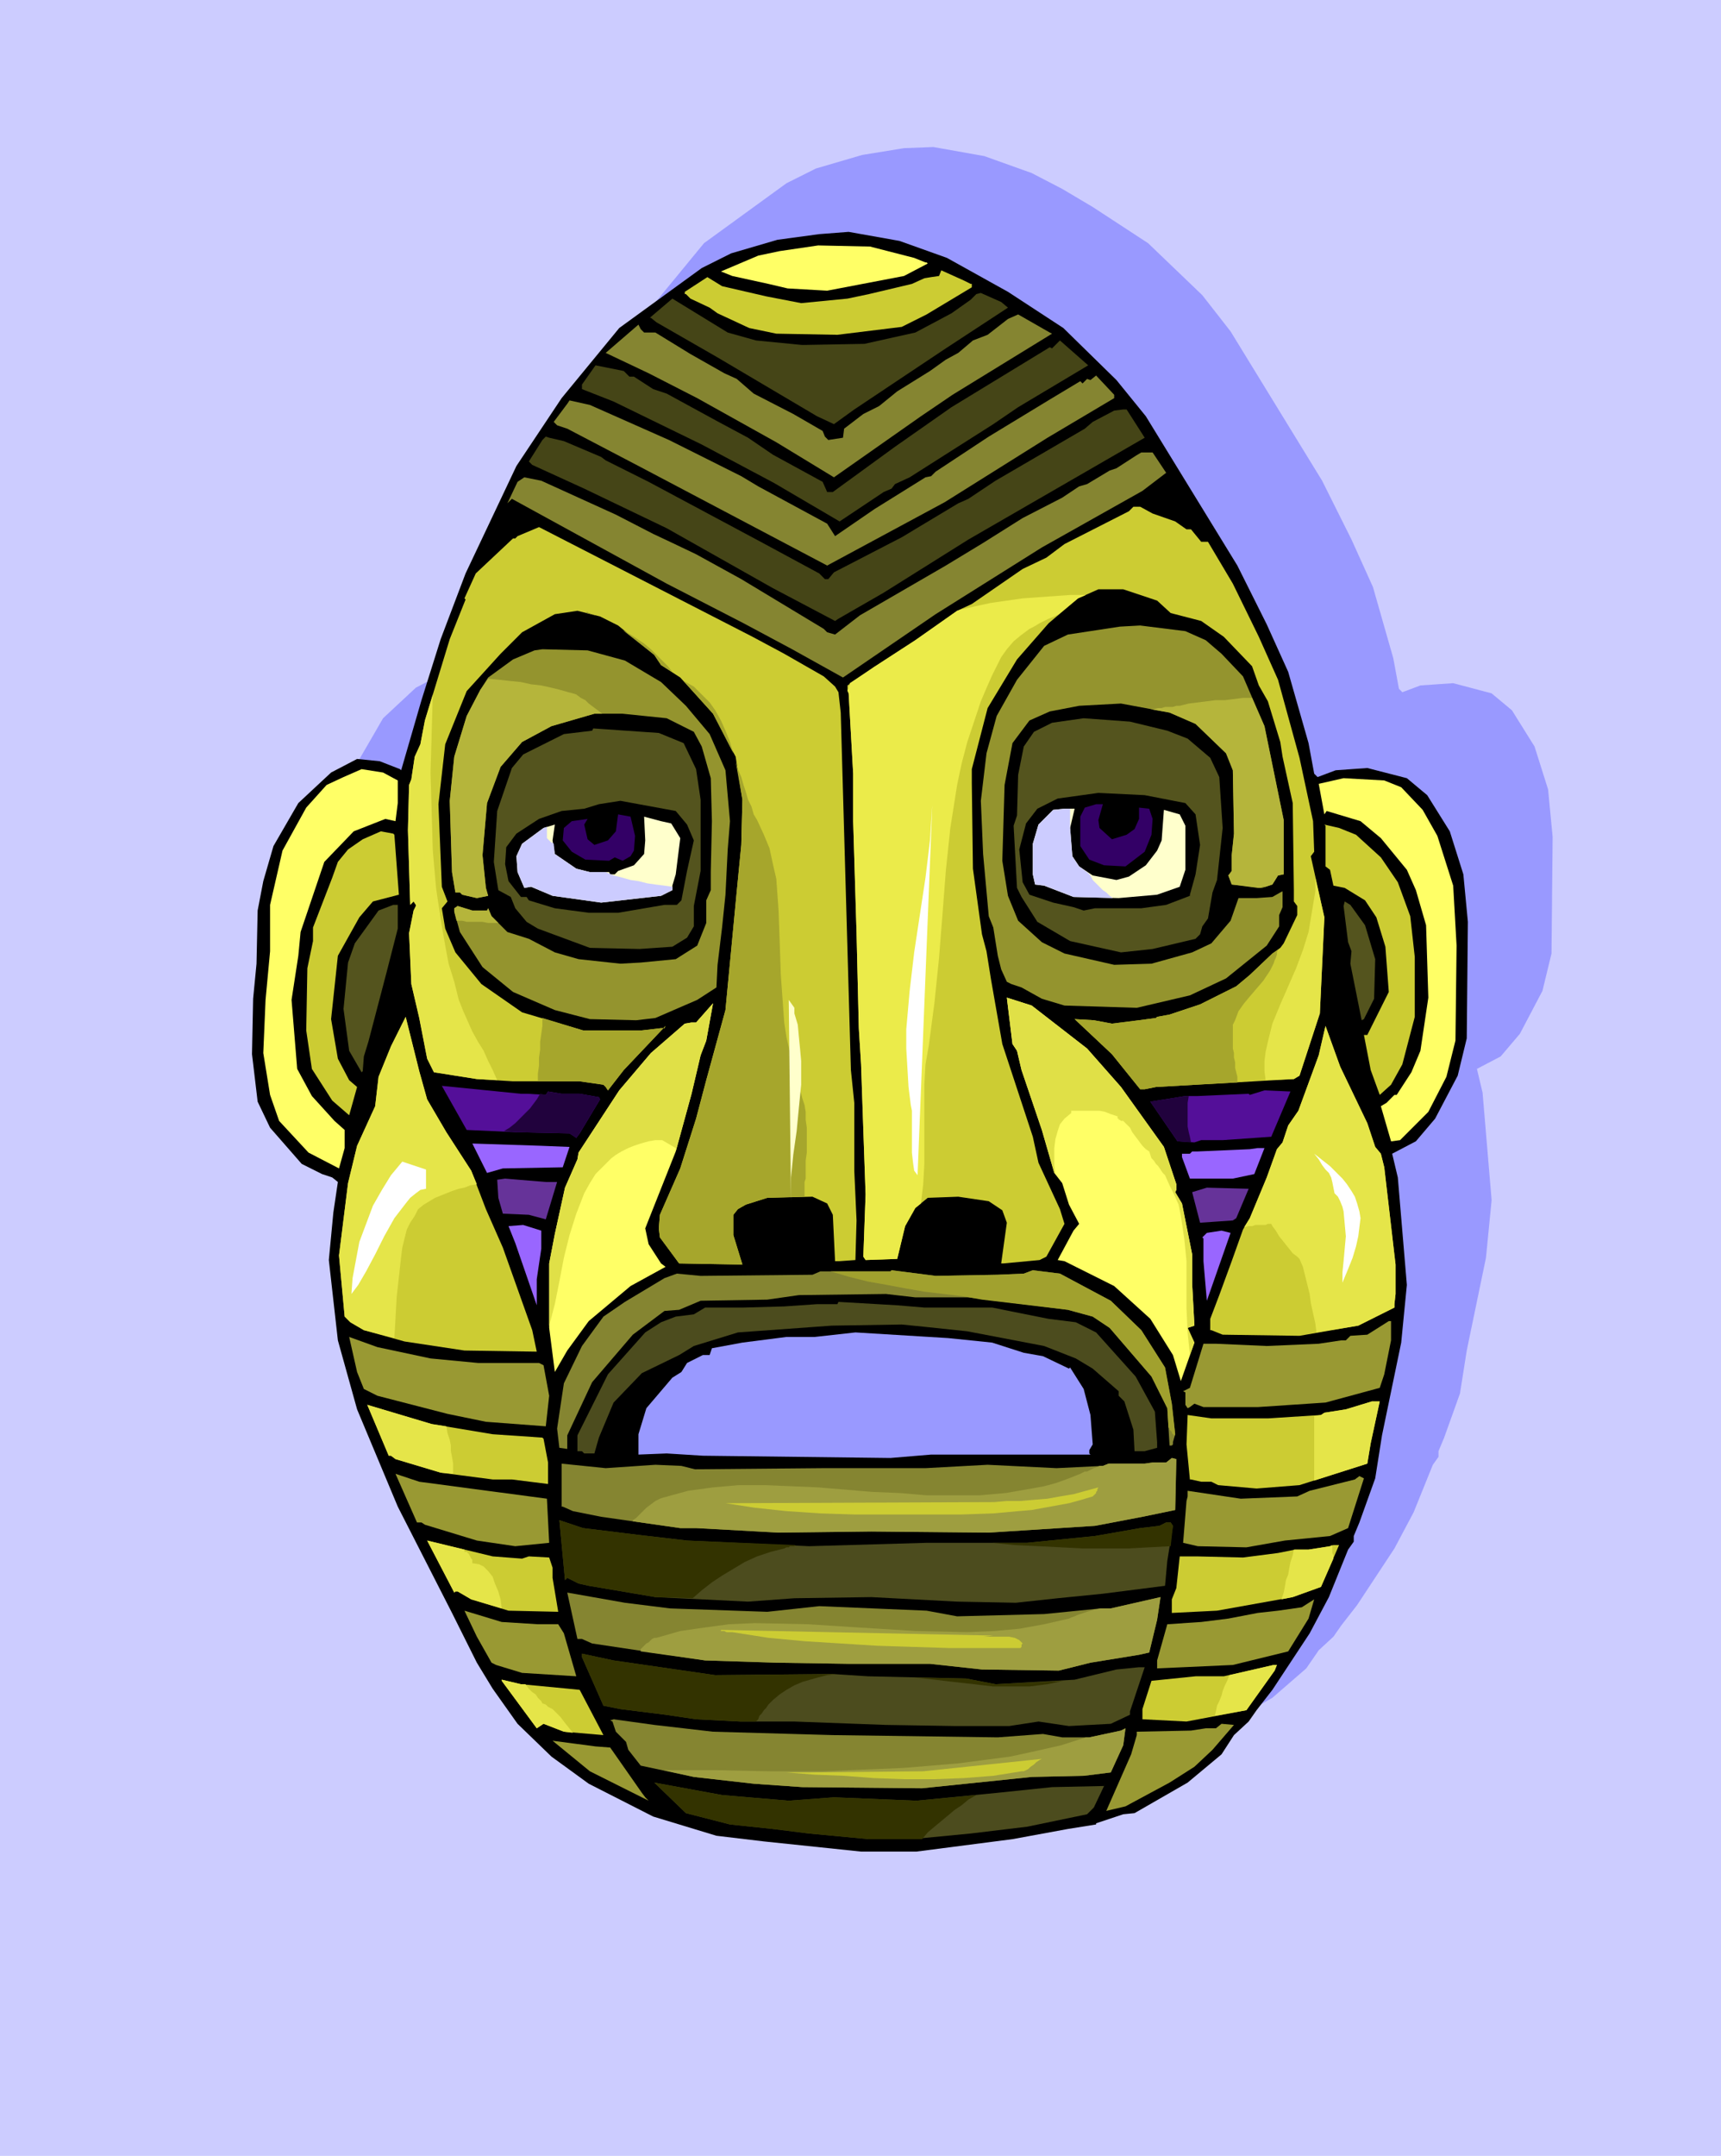 <svg xmlns="http://www.w3.org/2000/svg" fill-rule="evenodd" height="6.351in" preserveAspectRatio="none" stroke-linecap="round" viewBox="0 0 1523 1906" width="5.073in"><style>.brush0{fill:#fff}.brush1{fill:#ccf}.pen1{stroke:none}.brush2{fill:#99f}.brush3{fill:#000}.brush4{fill:#ff6}.brush5{fill:#cc3}.brush6{fill:#454517}.brush7{fill:#858531}.brush9{fill:#54541e}.brush10{fill:#306}.brush11{fill:#ffc}.brush13{fill:#96f}.brush15{fill:#4c4c1e}.brush16{fill:#993}</style><path class="pen1 brush1" d="M0 0h1523v1906H0V0z"/><path class="pen1 brush2" d="m913 153 27 14 27 16 49 32 48 46 25 32 81 132 26 52 19 42 18 63 5 27 3 3 16-6 29-2 34 9 18 15 20 32 12 38 4 42-1 103-8 33-20 38-17 20-21 11 5 21 8 95-5 51-17 82-6 38-14 39-5 12v5l-5 7-17 42-17 32-33 50-14 18-7 10-13 12-11 16-30 26-47 27-10 1-24 8v1l-25 4-49 9-85 11h-48l-87-9-42-5-56-17-57-29-33-24-30-29-22-31-14-23-22-44-48-94-36-86-17-61-8-71 4-42 4-27-5-4-9-3-18-9-28-32-11-23-5-42 1-49 3-31 1-47 5-26 9-31 22-38 29-27 23-12 20 2 18 7 1 1 18-62 17-54 22-58 45-95 40-60 51-62 73-53 26-13 41-12 37-6 26-1 45 8 42 15z"/><path class="pen1 brush3" d="m838 228 27 15 27 15 49 32 47 46 26 32 81 132 26 52 19 42 18 63 5 27 3 3 16-6 28-2 35 9 18 15 20 32 12 38 4 42-1 103-8 33-20 38-17 20-21 11 5 21 8 95-5 51-17 82-6 38-14 39-5 12v5l-5 7-17 42-17 32-33 50-14 18-7 10-13 12-11 17-30 25-47 27-10 1-24 8v1l-25 4-49 9-85 11h-49l-86-9-42-5-56-17-57-29-33-24-30-29-22-31-14-23-22-44-48-94-36-86-17-61-8-71 4-42 4-27-5-4-9-3-18-9-28-32-11-23-5-42 1-49 3-31 1-47 5-26 9-31 22-38 29-27 23-12 20 2 18 7 1 1 18-62 17-54 22-58 45-95 40-60 51-62 73-53 26-13 41-12 37-5 26-2 45 8 42 15z"/><path class="pen1 brush4" d="m809 228 10 4h1l1 1-21 11-68 13-35-2-17-4-32-7-10-4 33-14 19-4 34-5 46 1 39 10z"/><path class="pen1 brush5" d="M859 251h1v3l-40 24-22 11-57 7-54-1-24-5-28-13-7-5-17-8-4-4h-1v-2l20-13 13 8 39 9 31 6 41-4 19-4 38-9 11-5 6-1 7-1 2-5 20 9 6 3z"/><path class="pen1 brush6" d="m892 272-55 36-81 54-18 13-15-7-88-52-54-31-5-4h-1l20-17 49 30 25 7 41 4 55-1 45-10 32-17 17-12 5-5 4-1 18 8 6 5z"/><path class="pen1 brush7" d="m931 295-88 54-28 19-77 54-51-31-70-39-43-22-38-18 29-25 2 4 3 3h10l31 19 30 17 11 5 15 13 35 18 26 15 2 5 3 3 13-2 1-8 17-13 14-7 16-13 29-18 14-10 11-6 13-11 13-5 18-14 9-4 28 16 2 1z"/><path class="pen1 brush6" d="m901 360-22 15-74 47-13 6-3 4-7 3-39 26-58-34-64-34-78-38-28-11v-4l12-17 25 5 5 5h4l17 11 12 4 44 24 28 15 22 15 44 24 4 9h5l55-40 50-35 87-53 2 1 7-7 25 22-62 37z"/><path class="pen1 brush7" d="m986 352-59 35-91 57-104 56-165-87-65-34-9-3-3-3 12-16 2-3 18 4 70 31 64 32 15 9 61 33 7 11 35-24 45-28 5-1 4-4 47-31 56-34 25-15 2 2 4-4 3 1 5-4 16 17v3z"/><path class="pen1 brush6" d="m1013 387-156 90-75 47-40 23-3 2-55-29-94-53-73-35-46-21-3-3 12-19 3-3 3 1 13 3 33 14 4 3 38 19 101 54 50 27 5 5h3l5-6 60-31 50-30 9-4 24-16 79-46 7-6 19-10 8-1h3l16 25z"/><path class="pen1 brush7" d="m1032 418-21 16-89 50-94 59-82 56-45-25-43-23-68-35-137-75-4 4 9-19 6-4 15 3 66 30 33 17 17 8 21 10 40 22 73 44 3 3 7 2 22-17 76-44 33-20 35-22 35-18 15-10 7-2 20-12 6-2 17-11 5-3h10l12 18z"/><path class="pen1 brush5" d="m1020 454 20 7 10 7h4l9 11h6l22 37 23 47 17 38 19 69 12 56 1 27-3 4 12 54-4 85-18 55-5 3-122 7-10 2h-4l-25-31-33-31 17 1 16 3 24-3 15-2 1-1 11-2 27-9 32-16 12-10 20-19 7-5 3-4 12-25v-8l-3-4v-10l-1-77-9-41-2-13-11-36-8-14-6-17-25-26-20-14-27-7-12-11-30-10h-22l-18 8-26 22-28 32-26 43-14 54v12l1 76 8 58 4 15 4 25 10 57 27 82 5 23 19 41 4 13-16 29-6 3-32 3h-2l5-36-4-11-12-8-27-4-27 1-11 9-9 16-7 29-28 1-2-3 2-55-2-57-2-58-2-32-2-84-3-99v-42l-4-71-1-3v-4l23-16 37-24 37-26 13-6 45-31 21-10 16-12 57-29 4-4h6l11 6zM694 578l21 12 14 8 10 9 3 5 2 18 9 316 3 29v60l2 44-1 35-14 1h-4l-2-41-5-10-13-6-40 1-19 6-7 4-4 5v18l8 26-56-1-17-23-1-8 1-12 18-41 14-44 9-34 17-62 10-105 4-41 1-40-6-38-20-38-29-32-17-11-6-9-32-26-16-8-20-5-20 3-29 16-19 19-30 33-19 47-6 53 3 73 5 13-5 6 3 18 9 21 23 28 36 25 54 16h52l17-2h3l1-2-37 39-14 18-2-3-2-2-21-3h-59l-32-2-38-6-6-12-7-36-7-30-2-45 4-20 2-4v-1l-2-3-3 3-2-66 1-40 2-5 3-20 5-11 4-21 22-72 14-35-1-1 10-22 33-31h2l2-2 19-8 189 97 28 15z"/><path class="pen1" d="m1067 566 14 12 19 20 19 44 17 83v48l-5 1-5 8-9 3-27-3-3-8 3-4v-14l2-19-1-56-6-15-27-26-23-10-43-8-37 2-26 5-18 8-15 20-7 37-2 67 5 31 9 22 21 19 20 10 44 10 33-1 36-10 17-8 17-20 7-20h16l14-1 7-4 2-1v14l-3 7v10l-11 17-36 29-32 15-47 11-64-2-20-6-18-10-9-3-4-2-5-11-3-12-4-25-4-10-5-55-2-47 5-42 9-33 18-32 24-30 21-10 46-7 18-1 40 5 18 8zm-514 18 32 19 22 21 21 25 14 32 4 45-2 25-2 40-3 29-4 33-1 20-17 11-37 16-17 2-41-1-31-8-37-16-27-22-20-31-5-18v-3l3-2 13 4h13l1-2 3 7 14 14 19 6 23 12 21 6 37 4 18-1 31-3 19-12 8-20v-20l4-9v-16l1-45-1-38-8-28-7-13-24-12-39-4h-25l-38 11-26 14-19 22-12 32-4 46 3 29 2 7-10 2-13-3-2-2h-4l-3-18-2-63 4-39 11-36 12-23 7-11 22-16 19-8 7-1 40 1 33 9z" style="fill:#94942e"/><path class="pen1 brush9" d="m1033 646 18 7 20 17 8 17 3 45-5 46-4 11-4 23-5 7-2 7-4 4-38 9-28 3-45-10-29-17-14-22-4-8-3-55 3-9 1-36 5-25 9-13 16-8 28-4 41 3 33 8zm-428 11 11 23 4 27v63l-6 31v18l-6 10-13 8-29 2-44-1-46-17-10-6-10-12-4-10-11-6-4-25 3-45 13-38 10-12 36-18 25-3 1-2 58 4 22 9z"/><path class="pen1 brush4" d="M352 690v20l-2 16-9-2-28 11-26 27-21 62-2 21-6 39 5 61 13 24 20 22 9 8v16l-5 18-27-14-26-28-8-23-6-37 2-47 4-43v-41l11-48 21-38 18-20 15-7 16-7 19 3 13 7zm888 6 19 20 13 23 14 44 3 53-1 84-8 32-16 31-25 25-7 1h-1l-9-31 5-3 7-7h2l13-20 8-19 7-47-2-64-9-31-8-18-23-28-18-15-30-9-2 3-5-27 22-5 36 2 15 6z"/><path class="pen1 brush3" d="m1049 710 9 10 4 27-4 26-5 18v1l-21 8-22 3h-41l-10 2-9-3-18-4-21-7-6-11-3-29 6-23 10-13 18-9 36-5 41 2 36 7zm-441 19 6 14-6 27-5 26-4 4h-11l-41 7h-26l-30-4-23-7-2-3h-5l-11-14-3-15 1-15 9-12 20-13 20-7 20-2 13-4 19-3 49 9 10 12z"/><path class="pen1 brush10" d="m972 725 1 7 11 10 13-4 7-5 4-9v-10l9 1 3 9-1 14-6 15-17 13-19-1-13-5-8-12v-26l4-8 10-3h6l-4 14z"/><path class="pen1 brush11" d="m947 732 2 25 6 9 12 8 21 4 11-3 15-10 10-13 4-9 2-27 14 4 5 10v39l-5 15-20 7-34 3-40-1-26-10-8-1-2-9v-27l5-17 13-13 10-1h9l-4 17z"/><path class="pen1 brush10" d="m562 739-1 13-3 5-7 4-7-3-5 3-21-1-12-7-8-10 1-11 7-6 14-2-3 5 3 13 6 5 12-4 7-8 2-15 11 2 4 17z"/><path class="pen1 brush11" d="m594 728 8 13-4 32-3 10v4l-10 5-53 6-43-6-19-8-6 1-6-14-1-14 5-11 19-14 10-3-2 14 2 12 19 13 12 3h17l1 2h4l3-3 14-5 9-10 1-12-1-21 15 4 9 2z"/><path class="pen1 brush5" d="m1200 738 22 20 15 22 11 30 4 36v53l-11 42-10 18-10 9-8-22-6-31h3l19-38-3-40-8-26-10-15-18-11-10-2-3-14-4-3v-36l-1-1 13 3 15 6zm-851 0 4 53-23 6-12 14-19 34-6 56 6 35 10 19 7 6-7 25-15-13-18-28-5-34 1-55 5-24v-12l17-44 5-14 9-11 13-9 16-7 11 2 1 1z"/><path class="pen1 brush9" d="m1208 818 9 30-1 35-9 18-2 1-10-50 1-11-3-8-4-32 1-4 5 3 13 18zm-856 3-10 39-16 61-4 13-1 13-1 1-11-19-5-37 4-41 6-17 21-29 13-5h4v21z"/><path class="pen1 brush4" d="m962 927 30 34 38 53 11 33v5l-1 2 6 10 9 45v26l2 37-6 2 6 13-12 34-7-23-20-32-32-29-44-22-6-1 14-26 5-6-9-17-6-19-7-9-11-38-18-53-4-17-4-6-5-41 22 7 49 38zm-342 6-8 34-14 51-27 68 3 14 11 17 4 3-31 17-37 31-19 26-11 19-5-39v-57l5-26 9-41 11-25 1-6 36-55 28-33 30-26 6-1h4l15-17-6 33-5 13z"/><path class="pen1 brush5" d="m378 972 17 29 22 34 13 34 15 34 26 73 4 19-64-1-53-8-36-10-12-7-5-5-5-54 8-64 8-33 16-35 3-26 11-27 13-26 12 48 7 25zm832 21 7 21 5 6 3 12 10 86v26l-1 9v3l-32 16-52 9-68-1-10-4h-1v-10l8-21 11-30 10-28 6-10 15-36 9-25 5-6 5-15 9-13 18-49 6-26 13 36 24 50z"/><path class="pen1" d="m467 967 16 1 2-3 12 2h16l17 3 1 2-18 30-3 4-6-4-46-1-45-2-22-39 70 7h6zm658 38-43 3h-19l-6 2-15-1-24-35 31-5h11l45-2 1 1 13-4 23 1-17 40z" style="fill:#540f99"/><path class="pen1 brush13" d="m504 1014-6 18-53 1-14 4-13-26 61 2 25 1zm606 24-19 4h-38l-7-19v-3h7l2-2h5l46-2 7-1h6l-9 23z"/><path class="pen1" d="m493 1045-10 33-15-4-23-1-4-14-1-16 7-1 36 3h10zm601 32-3 2-29 2-7-27 13-4 37 1-11 26z" style="fill:#639"/><path class="pen1 brush3" d="M861 1072h11l7 9-1 22-4 12-49 3-18-3h-2v-6l6-18v-5l10-14 25-4 10 1 5 3zm-135 7 3 20-1 16-62 4-6-38 13-8v-1l26-3 24 3 3 7z"/><path class="pen1 brush13" d="m479 1104-4 27v23l-19-55-6-15 13-1 16 5v16zm589 46-3-35v-20l-1-1 4-4 13-2 8 2-21 60z"/><path class="pen1 brush7" d="m883 1127 23-1 8-3 24 3 45 24 27 26 21 33 6 32 3 27-2 7v2l-1 1h-2l-2-33-14-28-37-43-15-10-22-6-88-11h-47l-26-3-77 1-28 4-59 1-19 8-13 1-28 21-36 42-22 47v12l-7-1-2-17 6-40 16-33 19-26 19-13 35-21 11-4 21 2 99-1 7-3h62l1-1 39 5 55-1z"/><path class="pen1 brush15" d="M818 1156h60l50 10 24 3 18 9 35 39 17 31 2 27v5l-11 3h-9l-1-19-8-25-5-5v-4l-23-20-15-9-28-11-68-13-38-4-20-2-62 1-83 6-39 12-13 8-33 16-25 26-13 31-4 14h-9l-2-2h-4v-14l27-54 33-37 14-9 13-5 16-2 10-6h34l36-1 29-2h18l1-2 52 3 24 2z"/><path class="pen1 brush16" d="m1231 1185-6 30-4 12-48 13-60 4h-48l-8-3-4 3-2 1-2-3v-11l-2-1 6-3 12-39h11l45 2 46-2 20-3h4l4-4 15-1 19-12h2v17z"/><path class="pen1 brush2" d="m878 1187 28 9 17 3 23 11 1-1 12 19 6 23 2 26-3 5v3l1 1H824l-36 3-166-2-32-2-25 1v-18l7-23 23-27 8-5 5-8 14-7h6l2-6 27-5 39-5h25l36-4 82 5 39 4z"/><path class="pen1 brush16" d="m381 1201 42 4h54l4 2 5 27-3 27-53-4-34-7-62-16-12-6-6-15-7-31 25 9 47 10z"/><path class="pen1 brush5" d="m1213 1276-3 18-60 19-38 3-34-3-6-3h-9l-9-2h-1l-3-31 1-26 21 3h50l47-3 3-2 19-3 23-7h7l-8 37zm-777-8 44 3 1 1 4 21v19l-32-4h-17l-46-6-40-12-4-3h-2l-19-45 57 17 54 9z"/><path class="pen1 brush7" d="m1040 1335-29 6-42 8-94 6-104-1-82 1-73-4h-14l-70-10-25-5-9-4h-1v-38l39 4 44-3 23 1 12 3 113-1h91l55-3 61 3 41-2 5-2h32l7-1h12l5-4 4 1-1 45z"/><path class="pen1 brush16" d="m484 1325 2 39-30 3-34-5-46-14-3-2h-4l-19-43 21 7 113 15zm709 26-16 7-40 4-34 6-43-1-13-3 3-37 1-4v-5l47 7 50-2 11-5 40-10 4-3 4 2-14 44z"/><path class="pen1 brush15" d="m565 1357 43 5 108 5 104-3h89l60-6 40-7 17-2 6-3h4l2 3-5 31-2 22-55 7-40 4-37 4-52-1-76-4-68 1-41 3-82-4-59-10-9-2-10-5-2 2-5-53 21 7 49 6z"/><path class="pen1 brush5" d="m462 1378 6-2 18 1 3 9v9l5 30-44-1-33-10-12-7h-2l-1 1-24-46 58 14 26 2zm707 25-25 9-67 12-40 2v-12l4-10 3-28h15l41 1 31-4 15-3h12l19-3 3-1h5l-16 37z"/><path class="pen1 brush7" d="m593 1422 86 3 46-5 95 4 27 5 77-2 50-5h9l44-10-3 20-7 29-9 2-43 7-28 7-68-1-46-5h-72l-64-1-63-2-100-15-9-4h-4l-9-41 51 9 40 5z"/><path class="pen1 brush16" d="m1140 1460-49 12-44 2-23 1v-7l9-32 30-2 24-3 26-5 18-2 21-3 11-7-5 17-18 29zm-664-24h18l5 8 11 38-48-3-23-7-4-2-13-23-11-23 33 10 32 2z"/><path class="pen1 brush15" d="m633 1481 104-1 31 2 87 2 26 5 70-4 37-9 20-2h5l-13 39v3l-17 8-37 2-27-4-26 4h-47l-62-1-81-3h-48l-39-2-27-4-40-5-15-3-19-43v-3l28 6 90 13z"/><path class="pen1 brush5" d="m1128 1477-25 35-53 10-39-2v-9l8-25 39-4h25l44-10h3l-2 5zm-625 16 10 1 21 40-35-3-18-7-6 4-31-42v-1l17 4 42 4z"/><path class="pen1 brush7" d="m631 1531 106 3 146 2 40-3 17 3h24l28-6 4-2-2 15-11 24-24 3-46 1-97 10-106-1-43-3-53-6-47-10-11-14-2-7-9-9-3-9-2-1 3-1 36 5 52 6z"/><path class="pen1 brush16" d="m1073 1547-16 15-22 14-39 21-17 4 22-50 5-17v-3l48-1 13-2h9l5-4 11 1-19 22zm-533-2 28 40 3 4 3 3-52-26-33-27 38 5 13 1z"/><path class="pen1 brush15" d="m698 1592 40-3 73 3 72-7 48-5 46-1 1-2-10 21-6 6-53 11-50 6-52 5h-38l-53-5-32-4-38-4-39-10-28-27 60 11 59 5z"/><path class="pen1" style="fill:#ebeb4a" d="m937 543-4 2-5 2-4 2-4 2-5 3-4 2-4 3-4 3-6 5-6 7-5 7-4 8-4 8-4 9-3 7-3 7-6 18-6 18-5 19-4 19-6 38-4 38-3 39-3 38-4 39-5 38-3 17-1 18v70l-1 18-2 17-5 4-9 16-7 29-28 1-2-3 2-55-2-57-2-58-2-32-2-84-3-99v-42l-4-71-1-2v-1l1-1v-2l1-1v-2l21-14 37-24 37-26 3-1 13-3 14-3 14-2 14-2 14-1 14-1 14-1h14l-7 3-17 14z"/><path class="pen1 brush0" d="m825 712-13 327-3-4-1-7-1-9v-37l-1-5-2-16-1-17-1-17v-17l3-34 4-34 5-33 5-33 4-33 2-31z"/><path class="pen1" d="M519 541h1l1 1h1l1 1h2l1 1h1l-8-2v-1zm32 16 7 4 6 4 6 4 6 5 5 5 5 5 5 5 4 5-10-6-6-9-28-22zm54 45 9 5 7 7 7 7 5 7 5 9 4 9 4 10 3 10-18-35-26-29zm46 71 2 7 3 7 2 7 2 6 2 7 3 6 2 7 3 5 6 13 5 12 3 14 3 13 2 28 1 28 1 29 2 28 1 14 2 13 3 13 4 13v6h1l1 1v3l1 4v4l2 3 1 3 1 4 1 3 1 3 1 6v7l1 7v22l-1 7v16l-1 3v13l-33 1-19 6-7 4-4 5v18l8 26-56-1-17-23-1-8 1-12 18-41 14-44 9-34 17-62 10-105 4-41 1-40-6-34zM476 956v-7l1-7v-7l1-7v-7l1-7 1-7v-7l36 11h52l17-2h3l1-2-37 39-14 18-2-3-2-2-21-3h-37zm655-116-1 2v2l-1 3-1 2-1 3-1 2-1 2-1 2-6 9-6 7-6 7-5 6-5 7-3 8-2 4v21l1 4v4l1 4v5l1 4 1 4v5l-72 4-10 2h-4l-25-31-33-31 17 1 16 3 24-3 15-2 1-1 11-2 27-9 32-16 12-10 20-19 5-3z" style="fill:#a6a62c"/><path class="pen1" d="m934 1038-1-8v-15l1-8 2-7 2-6 4-5 6-5v-2h25l5 1 5 2 6 2v2h1v1h1l1 1h2l3 3 3 3 2 4 3 4 3 4 3 4 3 3 3 2 1 3 1 3 2 2 2 3 2 2 2 3 2 3 2 2 4 9 4 8 4 9 2 10 3 20 2 20v42l1 21 2 20 4-11-6-13 6-2-2-37v-26l-9-45-6-10 1-2v-5l-11-33-38-53-30-34-49-38-22-7 5 41 4 6 4 17 18 53 11 38 1 1zm-336-20v-3l-12-7h-6l-6 1-7 2-6 2-5 2-6 3-5 3-4 3-7 7-7 7-5 8-5 9-7 18-6 19-5 20-4 21-4 20-5 19v-55l5-26 9-41 11-25 1-6 36-55 28-33 30-26 6-1h4l15-17-6 33-5 13-8 34-14 51z" style="fill:#e0e047"/><path class="pen1" style="fill:#a1a12e" d="M1039 1270v-1l-1-1-1-1v-1l-1-1-1-1v-1l-1-1-1-17-14-28-37-43-15-10-22-6-76-9-17-3-17-2-17-2-17-3-16-3-17-3-16-4-17-5h53l1-1 39 5 55-1 23-1 8-3 24 3 45 24 27 26 21 33 6 32 3 27-1 2z"/><path class="pen1 brush11" d="m698 884 2 178v-21l2-20 3-21 2-21 2-20v-21l-1-11-1-10-1-11-3-10v-5l-5-7z"/><path class="pen1 brush1" d="M947 715v17l2 25 6 9 7 5 3 3 2 4 3 3 3 3 3 3 3 2 3 3 3 2-35-1-26-10-8-1-2-9v-27l5-17 13-13 10-1h5zm-463 16v10l1 1 1 1 1 1 1 1h1l1 1 1 9 19 13 12 3h14l7 3 8 2 7 2 7 1 8 2 7 1 8 1 7 1v3l-10 5-53 6-43-6-19-8-6 1-6-14-1-14 5-11 19-14 3-1z"/><path class="pen1" d="m533 631-4-3-4-3-4-3-3-3-4-2-4-3-3-1-4-1-7-2-8-2-9-2-9-1-9-2-10-1-9-1-10-1-7 10-12 23-11 36-4 39 2 63 3 18h4l2 2 13 3 10-2-2-7-3-29 4-46 12-32 19-22 26-14 38-11h7zM404 814h5l4 1h14l5 1h9l-6-6-3-7-1 2h-13l-13-4-3 2v3l2 8zm614-187h3l4-1h3l3-1h7l3-1h3l8-2 8-1 8-1 8-1h8l8-1 8-1h8l11 25 17 83v48l-5 1-5 8-6 2h-3l-1 1h-3l-23-3-3-8 3-4v-14l2-19-1-56-6-15-27-26-23-10-17-3z" style="fill:#b5b53b"/><path class="pen1" d="M1164 776v12l-1 6-1 6-1 6-1 6-1 6-1 6-5 16-6 16-7 16-7 16-7 17-4 16-2 9-1 8v9l1 8 25-1 5-3 18-55 4-85-8-35zM383 614l-1 35-1 34 1 35 1 34 3 34 5 33 3 17 3 16 5 16 4 16 4 10 4 9 4 9 5 9 5 8 4 9 4 8 4 9-18-1-38-6-6-12-7-36-7-30-2-45 4-20 2-4v-1l-2-3-3 3-2-66 1-40 2-5 3-20 5-11 4-21 7-23zm718 471 4-1h3l3-1h9l2-1h3l1 2 3 4 3 5 4 5 4 5 4 5 4 3 2 2 3 7 2 8 2 8 2 8 1 8 2 9 2 9 1 8 37-6 32-16v-3l1-9v-26l-10-86-3-12-5-6-7-21-24-50-13-36-6 26-18 49-9 13-5 15-5 6-9 25-15 36-5 8zm-679-38-6 1-5 2-5 1-6 2-5 2-5 2-5 2-5 3-5 3-5 4-3 6-4 6-3 6-2 8-2 8-1 8-2 18-2 18-1 18-1 18-27-7-12-7-5-5-5-54 8-64 8-33 16-35 3-26 11-27 13-26 12 48 7 25 17 29 22 34 5 12zm741 205v57l47-15 3-18 8-37h-7l-23 7-19 3-3 2-6 1zm-18 118-1 5-2 6-1 5-1 6-2 5-1 6-1 5-2 6 10-2 25-9 11-25v-3l-1-2v-7l-2 1-19 3h-13zm-57 111-2 5-2 4-2 5-1 4-2 5-2 4-1 5-1 4 28-5 25-35 2-5h-3l-39 9zm-693-220 1 6 2 6 1 5v5l1 5 1 6v9l-11-1-40-12-4-3h-2l-19-45 57 17 13 2zm16 109v2h2l1 1 1 1 1 2 1 2 1 1v3l6 1 4 2 4 4 4 5 2 6 3 7 2 7 1 8-27-8-12-7h-2l-1 1-24-46 33 8zm54 119 3 4 3 3 3 2 2 3 2 2 1 1 1 2 3 1 2 2 4 2 3 3 4 4 3 4 4 5 4 5-8-1-18-7-6 4-31-42v-1l17 4h4z" style="fill:#e5e549"/><path class="pen1" d="m969 1423-4 1-3 1-3 1-3 1-3 1-2 1-3 1-2 1-22 5-22 4-22 2-24 1-46-1-48-3-47-3-47-1-23 1-22 3-21 3-21 6h-2l-2 1-1 1-2 2-2 1-2 2-2 2-1 1v2l57 8 63 2 64 1h72l46 5 68 1 28-7 43-7 9-2 7-29 3-20-44 10h-9l-5 1zm-8 113-22 7-22 5-23 5-23 3-23 3-24 2-24 2-23 1-48 2h-48l-48-1h-46l27 6 53 6 43 3 106 1 97-10 46-1 24-3 11-24 2-15-4 2-28 6h-3zm20-242-5 2h-3l-2 1-3 1-2 1-2 1-2 1h-2l-2 1-2 1-10 4-11 4-11 3-11 2-23 4-23 2h-47l-24-2-24-1-48-4-47-2h-23l-23 2-22 3-22 6-3 1-4 2-4 3-4 3-3 3-3 3-3 3-3 2v1l42 6h14l73 4 82-1 104 1 94-6 42-8 29-6 1-45-4-1-5 4h-12l-7 1h-32z" style="fill:#9e9e40"/><path class="pen1" d="m1036 1367-19 1-19 1h-40l-19-1-20-1-21-1-20-2h31l60-6 40-7 17-2 6-3h4l2 3-2 18zm-332-1-1 1h-4l-1 1h-2l-2 1-12 3-12 4-11 5-10 6-10 6-9 6-9 7-8 7-33-1-59-10-9-2-10-5-2 2-5-53 21 7 49 6 43 5 96 4zm237 120-14 3-16 2h-32l-17-2-18-2-17-2-18-2 46 1 26 5 60-3zm-201-6-8 1-8 2-7 2-7 2-7 3-7 4-6 4-6 5-2 2-2 2-2 3-2 2-2 3-2 2-1 3-2 2h-14l-39-2-27-4-40-5-15-3-19-43v-3l28 6 90 13 104-1h3zm124 107-7 4-6 5-6 4-6 5-6 5-6 5-6 5-5 6h-47l-53-5-32-4-38-4-39-10-28-27 60 11 59 5 40-3 73 3 53-5z" style="fill:#330"/><path class="pen1 brush0" d="m1163 1020 4 5 3 5 3 4 3 3 2 4 1 4 1 5 1 5 3 3 2 4 2 5 1 4 1 11 1 11-1 11-1 11-1 10v9l5-12 4-10 3-10 2-9 1-8 1-8-1-6-2-7-2-6-3-5-4-6-4-5-11-11-14-11zm-786 14-21-7-10 12-8 13-8 14-6 16-6 16-3 16-3 16-1 14 6-8 7-12 8-15 8-16 9-16 10-13 4-5 5-4 4-3 5-1v-17z"/><path class="pen1 brush5" d="m972 1315-11 3-11 3-12 2-11 2-12 1-12 1h-12l-11 1-238 1 26 4 28 3 30 2 31 1h93l29-1 11-1 11-1 12-1 11-2 11-2 11-2 11-3 10-3 1-1 1-1 1-1v-1l1-1v-1l1-2zm-102 132 9-1-241-5v1h3l2 1h5l32 5 32 3 32 2 32 2 31 1 32 1h64l1-1v-2l1-1-3-3-4-2-5-1h-23zm52 108-105 11-102 1h-26 7l25 2 26 1 26 2 27 1h27l26-1 26-2 25-4h2l2-1 2-1 2-2 3-2 2-2 3-2 2-1z"/><path class="pen1" d="m478 967-3 5-3 4-3 4-4 4-5 5-4 4-5 4-5 3 12 1 46 1 6 4 3-4 18-30-1-2-17-3h-16l-12-2-2 3-5-1zm574 2-1 6v21l1 5 1 4 1 5-12-1-24-35 31-5h3z" style="fill:#21023d"/></svg>
